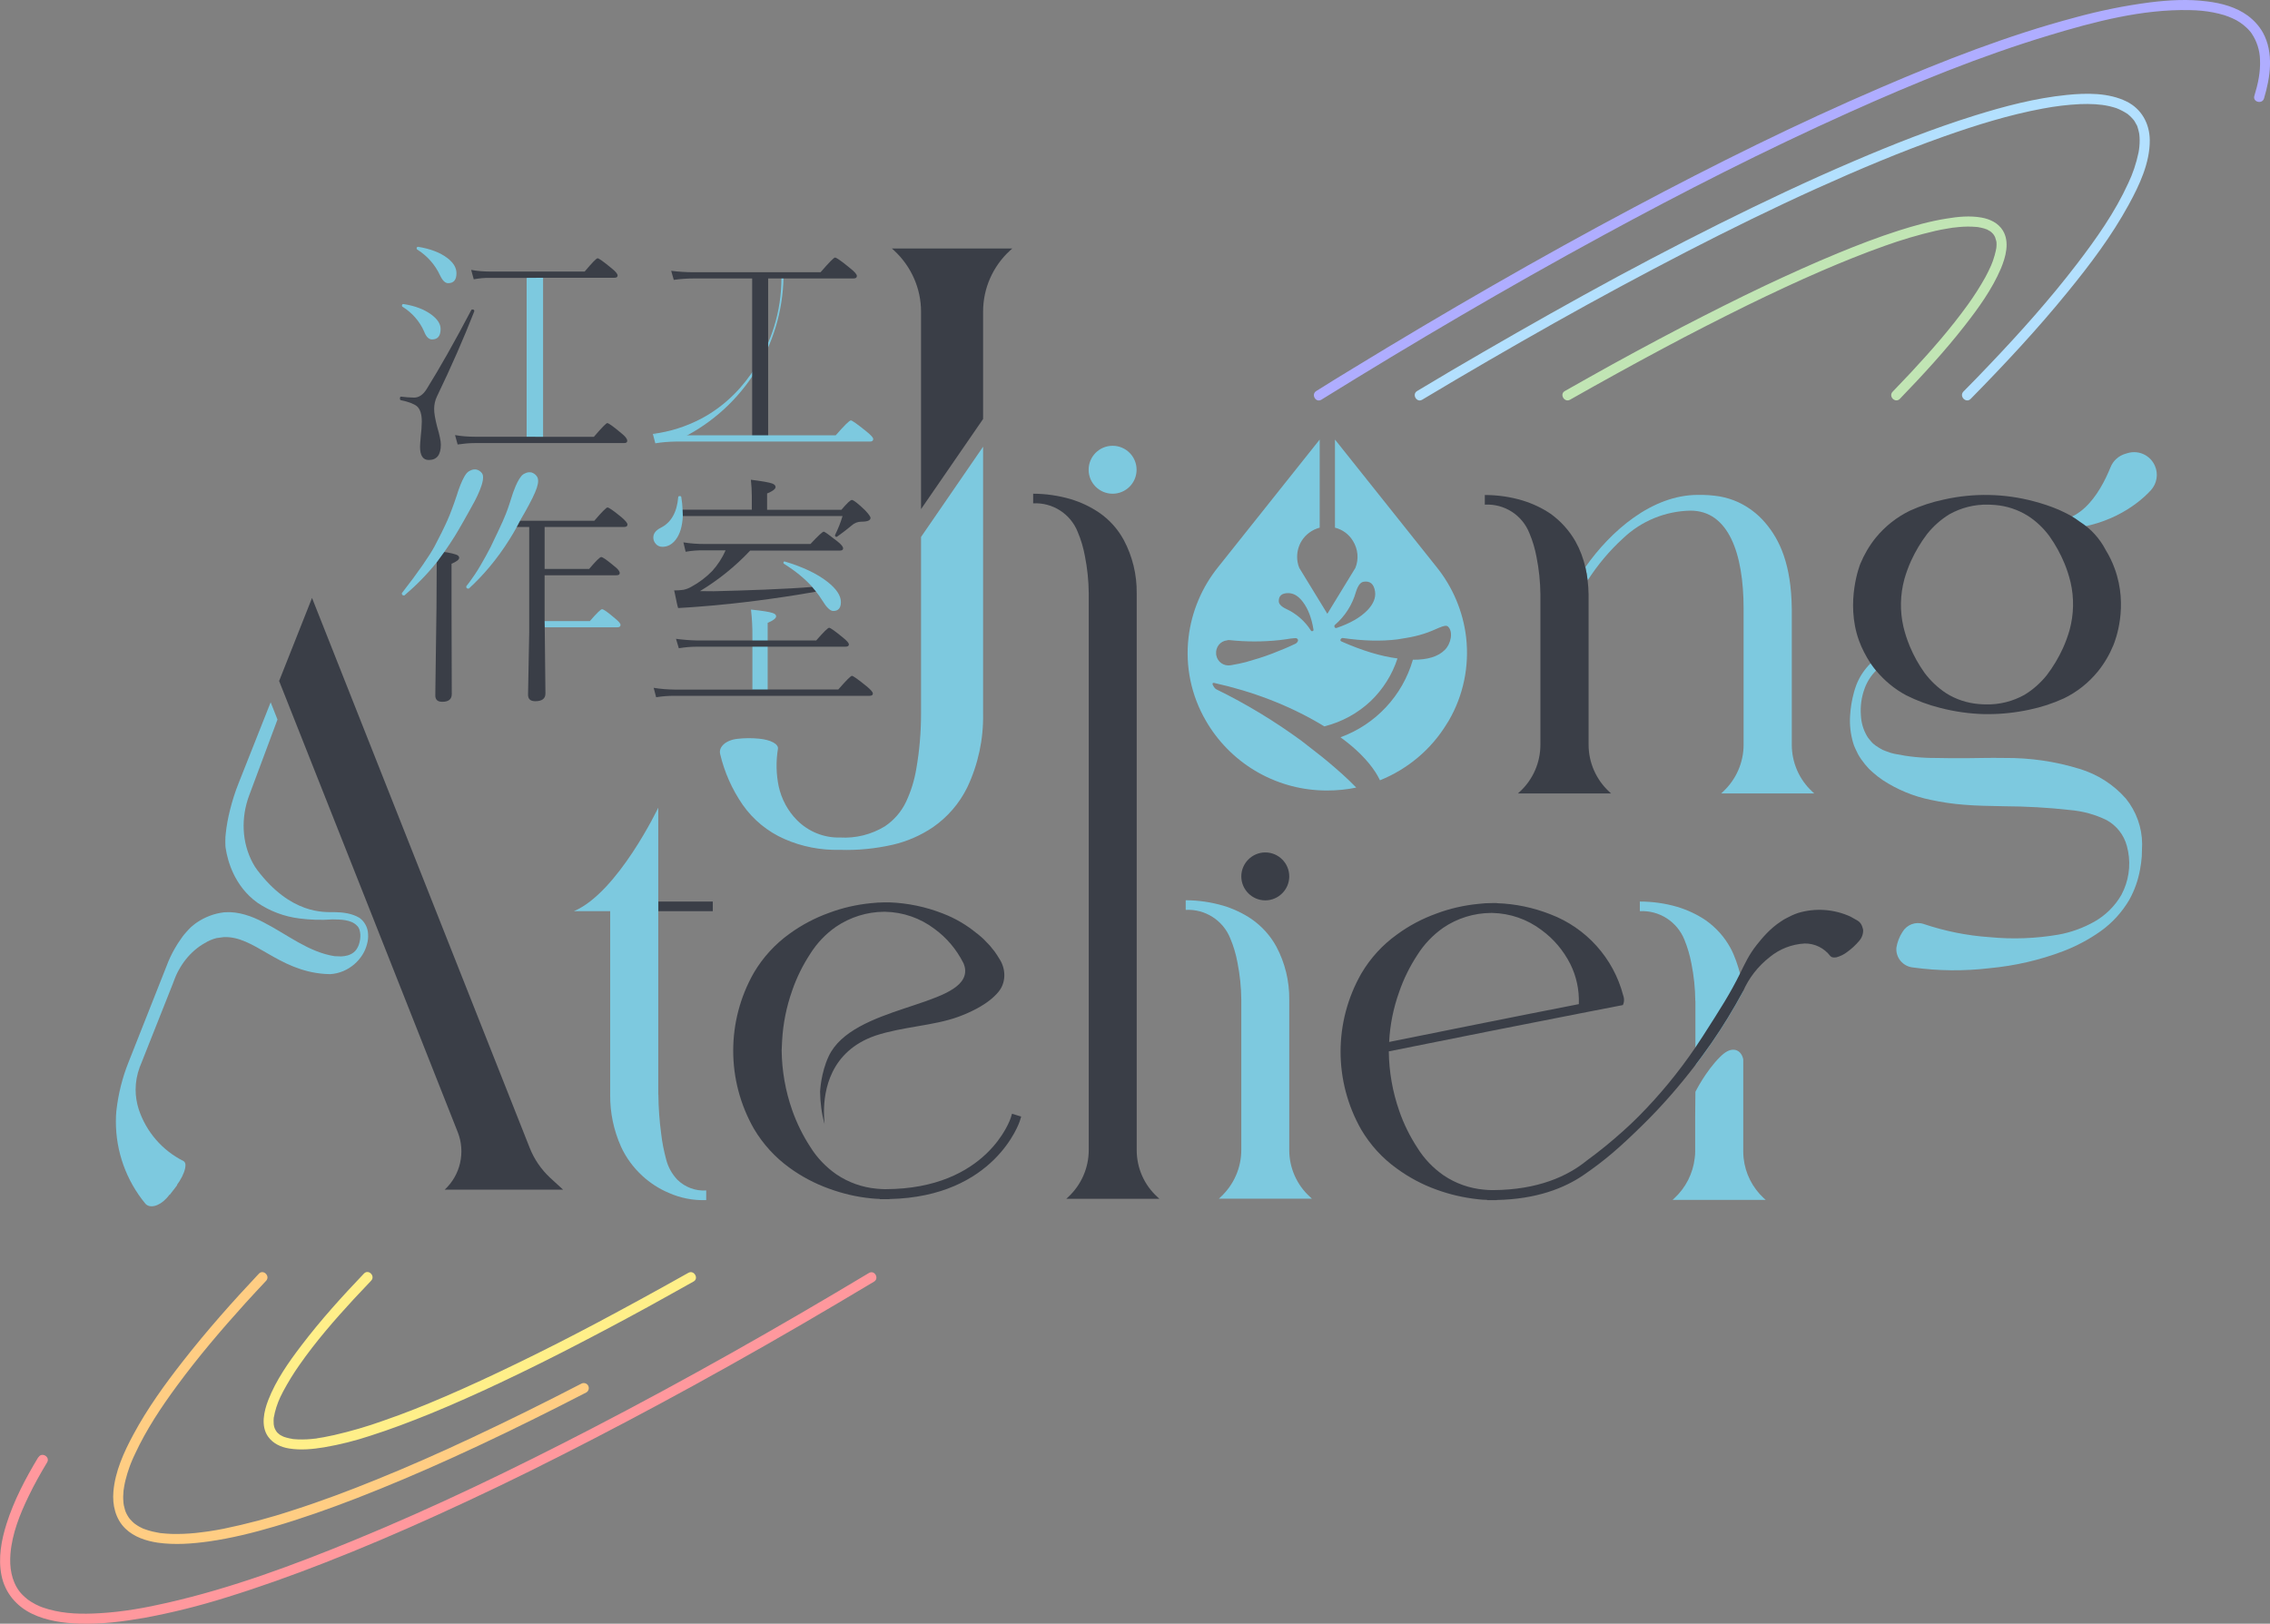 <?xml version="1.0" encoding="utf-8"?>
<!-- Generator: Adobe Illustrator 24.3.0, SVG Export Plug-In . SVG Version: 6.00 Build 0)  -->
<svg version="1.1" id="Calque_1" xmlns="http://www.w3.org/2000/svg" xmlns:xlink="http://www.w3.org/1999/xlink" x="0px" y="0px"
	 viewBox="0 0 1931.5 1381.9" style="enable-background:new 0 0 1931.5 1381.9;" xml:space="preserve">
<rect x="0" y="0" width="1931.5" height="1381.9" fill="#808080" stroke="none"/>
<style type="text/css">
	.st0{fill:#3A3E47;}
	.st1{fill:#7DC9DF;}
	.st2{fill:#FFEF89;}
	.st3{fill:#FFCD83;}
	.st4{fill:#FF989D;}
	.st5{fill:#C1E5B4;}
	.st6{fill:#B3E0FE;}
	.st7{fill:#AFADFF;}
</style>
<g id="J-1">
	<path class="st0" d="M783.7,265.2v168.1l52.8-76.7v-91.4c0-19.7,8.2-38.4,22.7-51.8l2.1-1.9H758.9l2.1,1.9
		C775.4,226.8,783.7,245.6,783.7,265.2z"/>
</g>
<g id="J-2">
	<path class="st1" d="M667.5,714.1c14.8,6.5,30.8,9.6,47,9.2h0.3c15,0.5,30-1,44.6-4.3c12.3-2.8,24-7.9,34.5-15
		c12.4-8.6,22.4-20.2,29.1-33.8c9.3-19.6,13.9-41.1,13.5-62.8V380.2L783.7,457v150.4c0,15.6-1.3,31.3-4,46.7
		c-1.6,9.8-4.5,19.2-8.7,28.2c-4,8.5-10.3,15.8-18.1,21c-11.5,7-24.8,10.3-38.1,9.5c-13.7,0.4-27-5-36.7-14.8
		c-7.8-7.9-13.1-17.8-15.5-28.6c-2.2-10.5-2.4-21.3-0.7-31.9c0.8-4.2-6-7.8-15.8-8.8c-6.2-0.6-12.4-0.6-18.5,0.1
		c-9.7,1-16.2,6.7-14.9,12.7c3.6,15.5,10.1,30.2,19.2,43.4C640.8,697.6,653.1,707.8,667.5,714.1z"/>
</g>
<g id="i">
	<circle class="st1" cx="946.7" cy="399.8" r="20.4"/>
</g>
<g id="L">
	<path class="st0" d="M967.2,978.8V504.9c0.2-15.8-3.6-31.4-11-45.3c-5.1-9.4-12.3-17.4-21.1-23.4c-7.4-5-15.5-8.8-24.1-11.4
		c-10.4-3-21.1-4.6-31.9-4.6v8.2c16.5-0.9,31.8,8.9,37.9,24.3c2.8,6.6,4.8,13.4,6.1,20.4c2.1,10.5,3.2,21.1,3.3,31.8v473.9
		c0,15.2-6.4,29.7-17.5,40l-1.6,1.5h79.2l-1.6-1.5C973.5,1008.5,967.2,994,967.2,978.8z"/>
</g>
<g id="icon">
	<path class="st1" d="M1142.4,659.1c-8.5-7.6-16-13.9-22.7-19l-12.3-9.6c-22.8-16.7-47-31.4-72.4-43.8c-0.9-0.5-1.6-1.2-2.1-2.1
		c-1.6-2.3-1.5-3.5,0-3.4c33,7.3,62.8,18.8,89.4,34.3c1.6,0.9,3.1,1.8,4.5,2.7h0.1c14.8-3.7,28.4-11.1,39.5-21.6
		c10.4-10,18.2-22.4,22.7-36.2c-14.6-1.9-30.4-6.8-47.8-14.5c-1-0.6-1.1-1.4-0.1-2.4c0.4-0.3,0.8-0.5,1.3-0.5
		c17.2,2.5,32.7,2.9,46.4,1.2l7.9-1.3c4.9-0.8,9.7-1.9,14.4-3.4c10.3-3.1,18.1-8.7,20.8-6.3c4.6,4.2,2.9,14.4-2.7,20
		s-14.5,8.4-27.1,8.3c-8.8,30.6-31.7,55.1-61.6,66c13.2,9.6,23.1,19.5,29.8,29.8c1.4,2.2,2.7,4.5,3.8,6.8
		c23.6-9.5,43.6-26.3,56.8-48c0.6-0.9,1.2-1.8,1.7-2.7c12.5-21.5,17.6-46.4,14.8-71c-2.6-22-11.4-42.8-25.3-60l-86.3-108.3v75
		c6.4,1.6,11.9,5.6,15.3,11.3c4.3,6.9,5.1,15.4,2.1,22.9l-23.9,39.1l-23.9-39.1c-1.2-3-1.8-6.2-1.8-9.3c0-4.8,1.3-9.5,3.8-13.6
		c3.5-5.6,9-9.6,15.4-11.3v-75l-86.3,108.4c-13.9,17.2-22.7,38-25.3,60c-2.9,24.6,2.3,49.6,14.8,71c0.5,0.9,1.1,1.8,1.6,2.7
		c21.7,35.3,60.2,56.8,101.7,56.6c8.3,0,16.5-0.8,24.6-2.5C1150.4,666.6,1146.5,662.8,1142.4,659.1z M1135.8,531.9
		c8.6-7.4,14.8-17.1,17.9-28c1.7-5.4,3.8-8.4,6.7-8.8c5.4-0.8,8.6,1.9,9.6,8.3c0.8,5.3-1.4,10.7-6.6,16.1
		c-6.1,6.2-14.8,11.1-26,14.9c-1.1,0.4-1.8-0.1-2-1.3C1135.3,532.6,1135.5,532.1,1135.8,531.9z M1096.1,504.8
		c4.5,0,8.7,2.4,12.5,7.5c4.4,5.8,7.4,13.6,9,23.4c0.2,1-0.3,1.5-1.3,1.5c-0.4,0-0.8-0.3-0.9-0.6c-5.1-8-12.3-14.3-20.9-18.3
		c-4.3-2-6.4-4.3-6.4-6.6C1088,507.1,1090.7,504.8,1096.1,504.8z M1046.3,544.8c14.1,1.5,28.3,1.5,42.4,0c2.1-0.2,4.1-0.5,6.1-0.8
		c2-0.4,4-0.6,6-0.8c0.6-0.1,1.2-0.1,1.8-0.1c0.5,0,1,0.3,1.4,0.7c0.5,0.5,0.6,1.3,0.3,1.9c-0.2,0.6-0.7,1.2-1.2,1.6
		c-0.3,0.3-0.7,0.6-1.1,0.7c-5.8,2.8-12.3,5.5-19.6,8.3s-14.8,5.1-22.3,7.2c-3.3,0.9-8.3,1.9-12.9,2.7c-5.8,1-11.3-2.8-12.3-8.6
		c0-0.2-0.1-0.4-0.1-0.6v-0.4c-0.6-5.8,3.5-11,9.3-11.6C1044.8,544.7,1045.6,544.7,1046.3,544.8L1046.3,544.8z"/>
</g>
<g id="n-1">
	<path class="st1" d="M1350.9,494c8.4-13.1,18.4-25.1,29.9-35.6c15.5-14.9,36.1-23.4,57.6-23.8c32.2,0,45.2,36.1,45.2,83.5v0.3l0,0
		v115.4c0,15.2-6.4,29.7-17.5,40l-1.6,1.5h79.2l-1.6-1.5c-11.2-10.3-17.5-24.8-17.5-40V518.4c-0.4-37.8-10.1-59-22.8-73.7
		c-6.3-7.4-14.2-13.3-23-17.4c-4.9-2.2-10.1-3.8-15.5-4.8c-6.2-1-12.4-1.4-18.6-1.3c-39.3,0-74.3,31-95.6,61.3L1350.9,494z"/>
</g>
<g id="n-2">
	<path class="st0" d="M1350.9,494c0.5,4,0.7,7.9,0.8,11.9v127.9c0,15.2,6.4,29.7,17.5,40l1.6,1.5h-79.2l1.6-1.5
		c11.2-10.3,17.5-24.8,17.5-40V505.9c-0.1-10.7-1.2-21.3-3.3-31.8c-1.3-7-3.3-13.8-6.1-20.4c-6.1-15.4-21.3-25.1-37.9-24.2v-8.2
		c10.8,0,21.5,1.5,31.9,4.6c8.6,2.6,16.7,6.4,24.1,11.4c8.6,6.2,15.8,14.2,21.1,23.4c3.9,7,6.8,14.6,8.5,22.5
		C1349.9,486.7,1350.5,490.3,1350.9,494z"/>
</g>
<g id="g-1">
	<path class="st1" d="M1752.3,450.4c38.4-0.8,64.9-19.1,77.8-33.1c5.2-5.7,6.6-14,3.4-21l0,0c-3.9-8.8-13.7-13.4-23-10.7l-2,0.6
		c-5.8,1.7-10.5,5.9-12.7,11.5c-9.2,22.6-28.2,54.7-62,42.9"/>
</g>
<g id="g-2">
	<path class="st1" d="M1596.3,570.7c-4.2,4.2-7.5,9.3-9.6,14.9c-2.8,7.4-3.9,15.4-3.3,23.3c0.3,6.1,2,12.1,5.1,17.4
		c0.6,1.1,1.4,2.2,2.3,3.2c0.7,1,1.6,1.9,2.4,2.8c1.7,1.6,3.7,3,5.7,4.2l3,1.7l3.3,1.3c2.2,0.9,4.5,1.6,6.9,2.1
		c11.6,2.4,23.3,3.6,35.2,3.5c7.3,0.1,15.5,0.3,25,0.2l15.2-0.2c5.4,0,11.7-0.2,18.2,0c21.6-0.2,43.1,2.9,63.8,9.3
		c15.2,4.6,28.9,13.3,39.4,25.3c8.8,10.9,13.7,24.5,13.8,38.5c-0.1,3.4-0.2,7-0.3,10.7c-0.3,3.8-0.8,7.6-1.5,11.3
		c-1.6,8.8-4.6,17.4-8.9,25.2l-0.2,0.4c-6.2,10.5-14.5,19.7-24.5,26.8c-9.9,7-20.6,12.7-31.9,17c-20,7.6-41,12.4-62.3,14.4
		c-21.8,2.6-43.8,2.4-65.5-0.6c-8.5-0.9-14.7-8.4-14-16.8c0.8-4.8,2.5-9.3,5.1-13.3c3.7-6.3,11.2-9.2,18.1-6.9
		c18.1,6.1,36.9,9.9,56,11.2c19.5,1.9,39.2,1.2,58.5-2.1c10.8-1.9,21.2-5.7,30.8-11.1c9.5-5.4,17.4-13.2,22.9-22.7
		c0.8-1.5,1.5-3.1,2.2-4.6c5-11.7,5.9-24.8,2.5-37.1c-2.5-9.4-8.7-17.3-17.2-22c-9.8-4.8-20.4-7.7-31.3-8.6
		c-18.6-2.1-37.3-3.1-56-3.2l-17.6-0.4c-5.8-0.2-11.3-0.4-16.6-0.9c-9.4-0.7-18.8-2.1-28-4.1c-14.6-2.9-28.6-8.7-41.1-16.9
		c-2.8-1.9-5.5-4-8-6.2l-3.7-3.4l-3.4-3.9c-2.2-2.7-4.2-5.5-5.9-8.6c-0.8-1.6-1.6-3.2-2.3-4.8c-0.8-1.6-1.4-3.3-1.9-5.1
		c-2.1-7.3-3-15-2.5-22.7c0.4-6.8,1.5-13.5,3.3-20c0.5-2,1.2-3.9,1.9-5.9c0-0.1,0.1-0.2,0.1-0.3c2.7-7,6.9-13.3,12.3-18.6
		L1596.3,570.7z"/>
</g>
<g id="g-3">
	<path class="st0" d="M1596.3,570.7c7.1,8.6,15.8,15.8,25.7,21.1c9.2,4.6,18.9,8.2,28.9,10.7c12.4,3.2,25.1,5,37.8,5.3h2
		c0.3,0,0.6,0,0.8,0c11.9,0,23.7-1.3,35.3-3.8c10.1-2.1,19.9-5.3,29.3-9.6c11.2-5.4,21.1-13.3,29-23c5.4-6.7,9.8-14.2,13.1-22.2
		c1.8-4.4,12.9-33,1.2-65.1c-2-5.6-4.6-10.9-7.7-16c-5.1-9.8-12.6-18.1-21.9-24c-2.5-1.9-5.2-3.7-8-5.3c-2.5-1.4-5-2.6-6.5-3.3
		c-1-0.5-1.9-0.9-3.4-1.6c-7-3-14.3-5.4-21.6-7.3c-24.8-6.6-50.9-7.1-76-1.5c-10.1,2.1-19.9,5.3-29.3,9.6c-11.2,5.5-21.1,13.3-29,23
		c-5.4,6.7-9.8,14.2-13.1,22.2c0,0-13,32.1-1.2,65.1c2.5,6.9,5.9,13.4,9.9,19.5C1593,566.6,1594.6,568.7,1596.3,570.7z M1761,536.1
		L1761,536.1c-1.5,5.3-3.4,10.5-5.7,15.6c-3.7,8.1-8.3,15.8-13.7,22.9c-5.3,6.6-11.7,12.3-18.9,16.7c-10,5.6-21.4,8.5-32.9,8.2h-0.8
		c-1.8,0-3.5-0.2-5.3-0.3c-9.8-0.8-19.3-3.9-27.6-9.1c-7.2-4.7-13.4-10.6-18.5-17.4c-5-7-9.2-14.5-12.5-22.4l-0.4-1
		c-2.1-5.1-3.8-10.4-5.1-15.8c-3.1-13.4-2.8-27.4,0.8-40.6c1.5-5.3,3.4-10.5,5.7-15.6c3.7-8.1,8.3-15.8,13.7-22.9
		c5.3-6.6,11.7-12.3,18.9-16.7c10-5.6,21.4-8.5,32.9-8.2h0.7c1.8,0,3.6,0.2,5.4,0.3c9.8,0.8,19.2,3.9,27.6,9.1
		c7.2,4.6,13.4,10.5,18.5,17.4c5.2,7.3,9.5,15.2,12.9,23.4c2.1,5.1,3.8,10.4,5.1,15.8C1764.9,508.9,1764.6,522.8,1761,536.1
		L1761,536.1z"/>
</g>
<g id="A-1">
	<path class="st1" d="M305.9,781.2c-6.3-3.8-13.9-4.8-21.4-4.9c-8.9,0-36.9,2-65.6-35.8c-1.4-1.8-2.6-3.8-3.7-5.8
		c-9.6-17.7-10.2-38.9-3.2-57.7l24.1-64.6l-5.8-14.7l-27.1,68.4c-3.1,7.7-5.6,15.6-7.6,23.7c-0.8,3.2-1.5,6.4-2.1,9.7
		c-0.3,1.7-0.6,3.3-0.8,4.9c-0.2,1.4-0.4,2.8-0.5,4c-0.2,1.3-0.3,2.7-0.4,4c-0.1,2.6-0.1,5.1,0,7.6c0.1,0.7,0.1,1.4,0.3,2.3
		c1.6,10.4,7.3,31.8,26.8,45.9c10.7,7.3,23,11.9,35.8,13.5c9.3,1.2,18.8,1.5,28.2,0.8c6.5,0.1,15.9,0,20.9,5.4
		c2,1.8,2.6,4.6,2.8,7.4c0.3,5.6-1.7,12.3-5.7,15.3c-3.2,2.5-6.9,3.2-10.6,3.4l-5.6-0.2c-22.2-3.4-40.8-18.8-60.6-28.9
		c-9.7-5.1-21.1-9.2-32.3-8.5l-1.4,0.1c-8.2,1-16.1,4-23,8.7c-0.8,0.5-1.6,1.2-2.4,1.8c-1.7,1.3-3.3,2.7-4.7,4.3
		c-2.3,2.4-4.4,4.9-6.2,7.6c-2,2.7-3.7,5.5-5.4,8.4c-2.7,4.7-5,9.6-6.9,14.7l-32.3,81.7c-5.4,13.4-8.9,27.5-10.5,41.9
		c-0.3,3-0.4,6-0.4,9c0,25.4,8.8,50,24.9,69.6c3.6,4.6,11.9,2.6,18.3-4.5c0.9-0.9,1.7-2,2.5-3h0.1c0.1,0,0.1,0,0.1,0.1l2.7-3.5
		l0.8-1l2.8-3.7l-0.2-0.2l0,0c0.7-1,1.5-2.1,2.2-3.2c3.3-5.3,5-10.2,5-13.4c0.1-1.1-0.3-2.2-0.9-3c-0.2-0.2-0.5-0.4-0.7-0.6
		c-18.1-9-31.9-25-38.2-44.2c-1.7-5.4-2.6-11-2.6-16.6c0-6.5,1.2-12.9,3.4-18.9c0.1-0.3,0.1-0.5,0.3-0.8l0.1-0.2l27.6-69.6l1.9-5
		c1.3-3.4,2.9-6.6,4.8-9.7c3.7-6.2,8.5-11.7,14.2-16.2c2.8-2.2,5.9-4.1,9.1-5.8c0.6-0.3,1.2-0.6,1.9-0.9c1.8-0.8,3.6-1.4,5.5-1.9
		l6-0.8c26.1-1.4,46,28.4,86,31.3l4.7,0.2c15.8-0.9,28.3-12.8,31.4-25.6c0.8-2.8,1.1-5.6,0.9-8.5C313,789.5,310.3,784.4,305.9,781.2
		z"/>
</g>
<g id="A-2">
	<path class="st0" d="M450.7,976.9L265.5,508.9l-28,70.7l5.6,14.1l72.1,182l74.3,187.9c6.7,17,2.3,36.5-11.1,48.9h100.7l-11-10.1
		C460.5,995.3,454.5,986.6,450.7,976.9z"/>
</g>
<g id="t-1">
	<path class="st1" d="M576.3,1004c-4.6-4.9-7.9-10.8-9.5-17.3c-1.9-7.1-3.4-14.4-4.2-21.7c-1.5-11.1-2.3-22.2-2.4-33.4h-0.1V687.4
		c0,0-34.4,72.3-71.8,88.1h30.9v156.2l0,0c-0.2,15.2,3,30.3,9.2,44.2c4.3,9.4,10.5,17.8,18.1,24.8c6.6,6.1,14.2,11,22.4,14.5
		c10.1,4.5,21,6.6,32,6.2v-8.2C591.9,1013.8,582.9,1010.5,576.3,1004z"/>
</g>
<g id="t-2">
	<polyline class="st0" points="560.2,767.3 606.5,767.3 606.5,775.5 560.2,775.5 	"/>
</g>
<g id="e">
	<path class="st0" d="M860,951.5c-0.2,0.6-19.7,60.3-106.4,60.6h-0.7c-2.3,0-4.6-0.2-6.9-0.4c-12.3-1.1-24.1-5.3-34.3-12.2
		c-8.9-6.2-16.5-14.1-22.2-23.3c-6.4-9.8-11.6-20.4-15.5-31.5c-5.7-16.3-8.7-33.4-8.9-50.7l0.4-8.5c0.8-14.4,3.7-28.7,8.5-42.3
		c3.8-11.1,9-21.6,15.4-31.4c5.7-9.1,13.2-17,22-23.1c12-8.1,26.2-12.6,40.7-12.7h0.7h0.4c15.2,0.3,29.9,5.4,42,14.6
		c10.3,7.5,18.6,17.4,24.4,28.8c0.3,0.5,0.5,1.1,0.7,1.7c0.8,2.1,1.1,4.3,0.9,6.6c-2.9,29.5-95.9,28.1-116.1,71.3
		c-6.7,14.2-7.3,30.1-7.3,30.1c0.1,9.3,1.3,18.6,3.8,27.5c0-0.9-0.5-5-0.5-10.3c0-17.7,5-51.5,43.8-64.9c23.3-7.7,49.4-8.3,70.5-16
		c5.5-2,10.9-4.4,16.1-7.2c7.7-4.2,13.9-8.9,18.2-14.2c6.2-7.6,6.3-18.5,1.3-26.9c-1.7-2.8-3.5-5.7-4.8-7.4
		c-0.7-0.9-1.4-1.8-2.2-2.7c-0.9-1.2-1.8-2.3-2.8-3.3c0,0-0.2-0.2-0.2-0.2c-2.6-2.9-5.4-5.6-8.4-8c-0.5-0.5-1.1-0.9-1.7-1.3
		c-8.6-7.1-18.2-12.7-28.6-16.7c-14.5-5.7-29.8-8.9-45.4-9.5V768h-4.2c-3.9,0-7.8,0.3-11.7,0.7c-12.1,1.2-24.1,3.9-35.5,8.2
		c-12,4.3-23.4,10.3-33.7,17.8c-12.3,8.8-22.6,20.1-30.3,33.1c-23.5,41.2-23.5,91.7,0,132.9c7.7,13,18,24.3,30.3,33.2
		c10.3,7.5,21.7,13.5,33.7,17.8c11.5,4.2,23.4,7,35.5,8.2c2.5,0.3,5,0.4,7.6,0.5v0.2h8.2v-0.1c89.8-1.9,110.7-65.7,110.9-66.3
		l1.2-3.9l-7.8-2.4L860,951.5z"/>
</g>
<g id="i-1">
	<path class="st0" d="M1097,745.9c0-11.3-9.2-20.4-20.4-20.4s-20.4,9.2-20.4,20.4s9.2,20.4,20.4,20.4h0
		C1087.8,766.3,1097,757.1,1097,745.9z"/>
</g>
<g id="i-2">
	<path class="st1" d="M1097,978.8V850.9c0.2-15.8-3.6-31.4-11-45.3c-5.1-9.3-12.3-17.3-21.1-23.4c-7.4-5-15.5-8.8-24.1-11.4
		c-10.4-3-21.1-4.6-31.9-4.6v8.2c16.5-0.9,31.8,8.9,37.9,24.2c2.8,6.6,4.8,13.4,6.1,20.4c2.1,10.5,3.2,21.1,3.3,31.8l0,0v127.9
		c0,15.2-6.4,29.7-17.5,40l-1.6,1.5h79.2l-1.6-1.5C1103.4,1008.5,1097,994,1097,978.8z"/>
</g>
<g id="r">
	<path class="st1" d="M1480.6,828.7c-1.8-6.7-4.5-15.2-8.3-22.1c-5.1-9.3-12.3-17.3-21-23.4c-7.4-5-15.6-8.8-24.2-11.4
		c-10.3-3-21.1-4.5-31.8-4.5v8.2c16.5-0.9,31.7,8.9,37.9,24.2c2.7,6.6,4.7,13.4,6,20.4c2.1,10.4,3.2,21.1,3.3,31.7h0.1v54.8
		c4.6-6,9.1-12.2,13.6-18.7c9.8-14.1,18.7-28.8,26.9-43.9C1482.5,838.9,1481.7,833.8,1480.6,828.7z M1483.6,985.6
		c-0.2-1.9-0.3-3.9-0.3-5.8v-78.2c-0.9-4.6-4-8.2-8.4-8.2c-3.4,0-6.9,1.7-11.5,6.3c-12.2,12.2-20.8,29.5-20.8,29.5l-0.2,20.2v30.3
		c0,2-0.1,4-0.4,6c-1.5,13-7.6,25.1-17.2,34l-1.6,1.5h79.2l-1.7-1.5C1491.1,1010.8,1485,998.7,1483.6,985.6L1483.6,985.6z"/>
</g>
<g id="e_r">
	<path class="st0" d="M1584.6,788.8c-0.7-2.3-2.2-4.3-4.4-5.5l-5.7-3.2c-14-6.4-29.8-7.5-44.5-3.1c-3.6,1.2-7,2.8-10.3,4.6
		c-1.3,0.7-2.6,1.4-3.8,2.3c-0.2,0.1-0.3,0.2-0.5,0.3c-9.3,6.1-15.6,13.7-20.5,19.8c-7,8.9-10,15.8-14.3,24.5
		c-8.6,17.4-16.4,29.5-31.9,53.7c-2.1,3.2-4.2,6.4-6.2,9.4c-14.3,21-30.4,40.6-48.3,58.6c-4.5,4.5-8.9,8.7-13.2,12.5
		c-9.9,8.9-20.2,17.3-30.9,25.1c-16.2,13.2-41.4,24.9-79.9,25.1h-0.7c-2.3,0-4.6-0.2-6.9-0.4c-12.3-1.1-24.1-5.3-34.3-12.2
		c-8.9-6.2-16.5-14.1-22.2-23.3c-6.4-9.8-11.7-20.4-15.5-31.5c-5.7-16.3-8.7-33.4-8.9-50.7c55.2-11.1,121.4-24.3,168.8-33.5
		c11.3-2.2,21.6-4.2,30.4-5.9c1-2.1,1.2-4.5,0.7-6.7c-0.2-0.6-0.3-1.1-0.5-1.7c-8.3-31.6-31.4-57.3-62-68.9
		c-14.5-5.7-29.8-8.9-45.4-9.4v-0.1h-4.2c-3.9,0-7.8,0.2-11.7,0.7c-12.1,1.2-24.1,3.9-35.5,8.2c-12,4.3-23.4,10.3-33.7,17.9
		c-12.3,8.8-22.6,20.1-30.3,33.2c-23.5,41.2-23.5,91.7,0,132.9c7.7,13,18,24.3,30.3,33.1c10.3,7.5,21.7,13.6,33.7,17.9
		c11.5,4.2,23.4,6.9,35.5,8.2c2.5,0.3,5.1,0.5,7.6,0.5v0.2h8.2v-0.1c33.5-0.7,57.4-9.9,74.2-21.5c17.8-12.3,29.9-22.6,51.1-43.5
		c15.7-15.5,30.2-32.2,43.6-49.7c3.6-4.7,7.9-10.6,13.6-18.7c9.8-14.1,18.7-28.8,26.9-43.9c5-11.6,12.9-21.7,22.9-29.5
		c8.4-6.9,18.8-10.9,29.7-11.5c8.6-0.1,16.6,3.9,21.8,10.7c0.4,0.4,0.9,0.6,1.3,0.9h0.1c1.1,0.4,2.3,0.4,3.5,0.2
		c0.2,0,0.3-0.1,0.5-0.1c3.1-0.9,6.1-2.3,8.7-4.3c3.9-2.8,7.4-6,10.5-9.7c2.3-2.6,3.5-6,3.3-9.5
		C1585.1,790.5,1584.9,789.6,1584.6,788.8z M1190.5,844.3c3.8-11.1,9-21.6,15.4-31.4c5.7-9.1,13.2-17,22-23.2
		c12-8.2,26.2-12.6,40.7-12.7h0.7h0.4c15.2,0.3,29.9,5.4,42,14.6c10.3,7.5,18.6,17.4,24.4,28.8c5.2,10.4,7.7,22,7.3,33.7v0.5
		c-52.8,10.3-122.7,24.4-161.4,32.2C1182.7,872.3,1185.6,858,1190.5,844.3z"/>
</g>
<g id="江-1">
	<path class="st1" d="M355.2,212.5c8.4,5.3,15,12.8,19.2,21.8c2.1,4.5,4.4,6.7,6.9,6.7c4.8,0,7.1-2.8,7.1-8.5c0-4.7-2.6-9-7.9-13
		c-6.1-4.6-14.2-7.7-24.5-9.4c-1-0.1-1.5,0.3-1.5,1.4C354.5,212,354.8,212.4,355.2,212.5z"/>
</g>
<g id="江-2">
	<path class="st1" d="M342.7,261.2c8,5,14.4,12.3,18.2,21c1.7,4.5,4,6.7,6.7,6.7c4.9,0,7.3-3,7.3-8.9c0-4.3-2.6-8.3-7.8-12.2
		c-6.1-4.5-14-7.5-23.6-9c-1-0.1-1.5,0.3-1.5,1.5C342,260.7,342.3,261.1,342.7,261.2z"/>
</g>
<g id="江-3">
	<path class="st0" d="M354.8,345.8c2.8,2.5,4.1,6.9,4.1,13.1c-0.1,4.3-0.4,8.5-0.9,12.7c-0.4,4.3-0.6,7.2-0.6,8.7
		c0,7.4,2.5,11.2,7.4,11.2c6.9,0,10.3-4.4,10.3-13.1c0-3.1-1.1-8.2-3.2-15.4c-1.6-6.3-2.5-11.2-2.5-14.9c0-3.7,0.8-7.4,2.4-10.7
		c12-24.9,22.6-49,31.7-72.3c0.1-0.1,0.1-0.2,0.1-0.3c0-1-0.6-1.4-1.8-1.4c-0.3,0-0.7,0.2-0.8,0.5c-14.3,27.2-27,49.6-37.9,67.1
		c-3,4.9-6.6,7.4-10.8,7.4c-3.6-0.1-7.3-0.3-10.9-0.8c-0.8-0.1-1.1,0.4-1.1,1.7c0,0.8,0.3,1.2,0.8,1.3
		C347.9,342,352.4,343.8,354.8,345.8z"/>
</g>
<g id="江-4">
	<polyline class="st1" points="448.1,373.1 448.1,234.9 462.1,234.9 462.1,373.1 	"/>
</g>
<g id="江-5">
	<path class="st0" d="M462.1,236.4h60.7c1.8,0,2.7-0.6,2.7-1.9s-1.6-3.4-4.9-6c-7-5.8-11.1-8.7-12.1-8.7s-4.7,3.8-11,11.3h-80.7
		c-5.3,0-10.7-0.4-15.9-1.4l2.2,8c4.5-0.8,9.1-1.3,13.8-1.2h31.3"/>
</g>
<g id="江-6">
	<path class="st0" d="M448.1,371.7h-44.2c-5.6,0-11.2-0.4-16.7-1.4l2.2,8c4.8-0.7,9.7-1.2,14.6-1.2h127c1.8,0,2.7-0.6,2.7-1.9
		c0-1.7-1.6-3.8-4.9-6.4c-6.9-5.8-10.9-8.7-12.1-8.7c-0.9,0-4.7,3.9-11.4,11.7h-43.2"/>
</g>
<g id="工-1">
	<path class="st1" d="M555.5,369.3c14.3-1.8,28.2-6.2,41-12.9c44-23.3,58.6-67.2,62-77.8c4.3-13.8,6.5-28.1,6.4-42.5l1.8-0.2
		c-1.1,58-34.1,110.6-85.9,136.7c-4.4,0-8.9-0.3-13.3-0.9C563.4,371.1,559.4,370.3,555.5,369.3z"/>
</g>
<g id="工-2">
	<path class="st0" d="M653.6,372.5V237h72.5c2,0,3-0.7,3-2.1c0-1.4-1.9-3.6-5.7-6.6c-7.4-6.1-11.7-9.1-12.9-9.1
		c-1,0-5.1,4.2-12.3,12.5H590.4c-6.5,0-12.9-0.4-19.3-1.2l2.2,7.7c5.7-0.8,11.4-1.2,17.2-1.2h49.5v135.6"/>
</g>
<g id="工-3">
	<path class="st1" d="M639.9,370.5h-64.8c-6.6,0-13.1-0.4-19.6-1.2l2.1,8c5.9-1,11.8-1.4,17.8-1.5h164.9c1.8,0,2.7-0.7,2.7-2.1
		s-2-3.4-5.9-6.6c-7.7-6.2-12.1-9.3-13.1-9.3c-1.2,0-5.5,4.2-12.9,12.7h-57.3"/>
</g>
<g id="作-1">
	<path class="st0" d="M371.6,477.9l-0.2,39c-0.3,26.4-0.6,48.6-0.9,66.4c-0.1,5-0.1,7.8-0.1,8.7c0,3.5,2,5.3,5.9,5.3
		c5.4,0,8.1-2.2,8.1-6.6l-0.2-74.3v-36.6c4.3-1.8,6.5-3.5,6.5-5.1c0-1-0.7-1.9-2.1-2.5c-2.6-0.9-5.2-1.6-7.9-2
		c-2-0.4-4.1-0.6-6.1-0.6h-2.8L371.6,477.9z"/>
</g>
<g id="作-2">
	<path class="st1" d="M458.2,533.9h67c1.9,0,2.8-0.7,2.8-2.1c0-1.1-1.5-2.9-4.7-5.5c-6.1-5.2-9.8-7.9-11.1-7.8
		c-1,0-4.5,3.4-10.3,10.1h-43.7"/>
</g>
<g id="作-3">
	<path class="st0" d="M463.4,528.6v-39h61.2c1.8,0,2.7-0.6,2.7-1.9c0-1.5-1.5-3.5-4.7-5.9c-6.1-5.1-9.8-7.7-11-7.7
		c-1.2,0-4.6,3.4-10.3,10.1h-37.9v-35.7h67.7c1.9,0,2.8-0.7,2.8-2.1c0-1.2-1.7-3.3-5.1-6.2c-6.7-5.5-10.7-8.3-11.9-8.3
		c-1,0-4.8,3.8-11.2,11.3h-68.7l2,5.3h11.3v89.5l-1,53.3c0,3.6,2,5.5,6.1,5.5c5.8,0,8.7-2.2,8.7-6.5l-0.6-56.5L463.4,528.6z"/>
</g>
<g id="作-4">
	<path class="st1" d="M410,402.6c-1.1-1.4-2.6-2.4-4.3-2.9c-3.2-0.8-6,1-7,1.6c-4.9,3-9.9,19.9-9.9,19.9c-1.7,5.1-3.2,9.4-4.5,12.7
		c-1.1,3-2.2,5.8-3.9,9.6c-0.6,1.3-1.7,3.8-4.7,9.9c-2.8,5.5-5.2,10.3-6,11.7c-4.1,7.6-13.9,22-27.6,39.5c-0.1,0.1-0.2,0.2-0.2,0.4
		c0,1.2,0.6,1.8,1.9,1.8c0.2,0,0.4,0,0.5-0.2c10.2-8.7,19.6-18.3,27.9-28.8l5.8-8c3-4.2,6-8.8,9.1-13.7c3.8-6.1,12-20.8,12.8-22.3
		C404.3,426.2,414.3,407.9,410,402.6z"/>
</g>
<g id="作-5">
	<path class="st1" d="M456.5,405c-1.1-1.4-2.6-2.4-4.3-2.9c-1.4-0.3-3-0.2-4.3,0.3c-0.9,0.3-1.8,0.8-2.7,1.3
		C440.4,407,436,421,436,421c-1.9,6-3.4,10.9-5.7,16.7c-1.5,3.9-3.2,7.5-6.6,14.8c-2.9,6.2-4.4,9.3-6.4,13.4c0,0-6.8,13.3-13.1,22.8
		c-0.3,0.4-0.5,0.7-0.7,1c-2.6,3.8-4.9,7-6.6,9.1c-0.1,0.1-0.2,0.2-0.2,0.4c0,1.2,0.6,1.8,1.9,1.8c0.2,0,0.4-0.1,0.5-0.2
		c6.1-5.6,11.8-11.6,17.2-18c6.3-7.5,12-15.4,17.2-23.7c4.3-6.8,7.6-13,10.1-17.9c1-1.7,1.9-3.2,2.9-5
		C457,417.5,460,409.4,456.5,405z"/>
</g>
<g id="室-1">
	<path class="st0" d="M578.9,439.2h138c-1.6,5.5-3.8,10.9-6.3,16c-0.1,0.2-0.1,0.3-0.1,0.5c0,0.8,0.5,1.2,1.3,1.2
		c0.3,0,0.5-0.1,0.7-0.3c4.1-2.9,8.2-6.1,12.3-9.5c2.2-2,5.1-3.1,8.1-3.1c5.2,0,7.8-1.1,7.8-3.2c0-1.1-1.6-3.3-4.8-6.7
		c-6-5.7-9.7-8.6-11.1-8.6c-1.2,0-4.1,2.8-8.9,8.4h-63.2v-13.9c4.8-2,7.2-3.8,7.2-5.5c0-1.3-1-2.3-2.9-3c-2.7-1-8.7-2-18.1-3.2
		c0.5,4.7,0.8,9.5,0.8,14.2v11.3h-60.9"/>
</g>
<g id="室-2">
	<path class="st0" d="M712.6,460.8c-7-5.5-10.9-8.3-11.7-8.3c-1,0-4.8,3.5-11.3,10.5h-90.1c-6,0-12.1-0.4-18-1.4l1.9,8
		c5.1-0.9,10.3-1.3,15.5-1.2h18.5c-2.8,6.4-6.7,12.4-11.4,17.6c-5.2,5.3-11.1,9.8-17.6,13.3c-2.1,1.3-4.5,2.2-7,2.7
		c-2.6,0.4-5.2,0.5-7.8,0.5l0.6,2.5c1.5,7.2,2,10,2.8,12.5c1.9-0.1,4.8-0.3,8.2-0.5c7.5-0.5,29.7-2,59-5.8
		c13.9-1.8,31.5-4.3,50.5-7.7l-3.3-4c-22,1.9-59.1,3.1-84.1,3.7c-3.9-0.1-7.8-0.1-11.7-0.1c15.7-9.5,30.1-21.1,42.7-34.5h76.3
		c1.8,0,2.8-0.6,2.8-1.9S715.9,463.4,712.6,460.8z"/>
</g>
<g id="室-3">
	<path class="st1" d="M694.1,503.2c2,2.5,3.9,5.1,5.6,7.9c3.6,5.9,6.7,8.9,9.3,8.9c4.3,0,6.5-2.5,6.5-7.6c0-5.5-3.8-11.2-11.4-17.2
		c-8.9-7-21-12.7-36.3-17.3c-0.8-0.1-1.2,0.2-1.2,1.1c0,0.3,0.1,0.6,0.4,0.8c9.9,6.2,17.8,12.7,23.8,19.4"/>
	<path class="st1" d="M580.8,433.9c-0.1-3.6-0.5-7.2-1.1-10.8c-0.1-0.6-0.5-0.9-1.3-0.9s-1.3,0.3-1.3,0.9
		c-1.1,13-6.1,21.7-14.9,26.1c-4.2,2.1-6.3,4.9-6.3,8.3c0,1.9,0.7,3.8,2,5.3c1.4,1.7,3.5,2.6,5.7,2.6c4.4,0,8.2-2,11.3-6
		c3.7-4.8,5.7-11.5,6.1-20.2"/>
</g>
<g id="室-4">
	<path class="st1" d="M640.2,588.3V542c0.1-7.8-0.3-15.5-1.2-23.2c9.4,1,15.5,1.9,18.4,2.9c2,0.7,3,1.6,3,2.8c0,1.7-2.4,3.6-7.2,5.6
		v58.4"/>
</g>
<g id="室-5">
	<path class="st0" d="M653.1,550.4h66.2c2,0,3-0.6,3-1.9c0-1.2-1.7-3.2-5.1-5.9c-6.7-5.5-10.6-8.3-11.7-8.3s-4.7,3.6-11,10.8H593.4
		c-6.1-0.1-12.2-0.6-18.2-1.4l2.4,8c5-0.8,10.1-1.3,15.2-1.3H653.1L653.1,550.4z"/>
</g>
<g id="室-6">
	<path class="st0" d="M640.2,586.9H574c-6-0.1-11.9-0.5-17.8-1.5l2.1,8c5.1-0.8,10.2-1.2,15.3-1.2h166.2c1.9,0,2.9-0.6,2.9-1.9
		s-1.8-3.3-5.3-6.2c-7.3-5.9-11.5-8.9-12.5-8.9c-1,0-4.9,3.9-11.6,11.6H640.2L640.2,586.9z"/>
</g>
<g id="ring-1">
	<path class="st2" d="M585.7,1083.3c-25.4,14.3-51,28.3-76.7,42c-23,12.2-46.1,24-69.5,35.3c-20.2,9.8-40.6,19.3-61.3,28.2
		c-16.5,7.1-34.1,14.2-51.6,20.2c-13.8,5-28,9.1-42.3,12.4c-2.9,0.6-5.9,1.2-8.8,1.8c-1.4,0.3-2.8,0.5-4.3,0.7l-1.9,0.3
		c-0.6,0.1,1-0.1,0.4,0l-0.5,0.1l-1.1,0.1c-4.7,0.6-9.4,0.8-14.1,0.7c-1,0-2-0.1-3-0.2l-1.4-0.1l-0.7-0.1c-0.9-0.1,0,0,0.2,0
		c-1.8-0.3-3.5-0.6-5.2-1.1c-0.8-0.2-1.5-0.5-2.3-0.7l-0.5-0.2c-0.8-0.3,0-0.3,0.4,0.2c-0.1-0.2-0.8-0.4-1-0.5
		c-0.6-0.3-1.3-0.6-1.9-1l-0.9-0.6c-0.1-0.1-0.3-0.2-0.4-0.3c-0.5-0.3,1,0.8,0.3,0.2c-0.5-0.4-1-0.9-1.5-1.3
		c-0.2-0.2-0.4-0.4-0.6-0.7s-0.2-0.3-0.3-0.4c-0.5-0.6,0.6,0.9,0.2,0.3c-0.5-0.8-1-1.5-1.4-2.4c-0.1-0.2-0.2-0.4-0.3-0.6
		c0,0,0.4,1.1,0.1,0.2c-0.2-0.5-0.4-1-0.5-1.5s-0.2-0.9-0.3-1.4c0-0.3-0.1-0.5-0.1-0.8c-0.2-0.8,0.1,1.1,0,0.1
		c-0.1-1.1-0.1-2.2-0.1-3.3c0-0.6,0-1.2,0.1-1.8l0.1-0.9l0.1-0.5c0.1-0.8-0.1,0.8,0,0.3c0.3-1.3,0.5-2.6,0.8-3.9
		c0.7-3,1.7-5.9,2.8-8.8l0.4-1c0.4-1-0.2,0.6,0.2-0.4s0.8-1.7,1.1-2.6c0.8-1.7,1.6-3.3,2.5-5c4.2-7.8,8.8-15.4,13.9-22.6
		c13.8-19.8,29.7-38.1,46.1-55.9c4.9-5.3,9.9-10.6,14.9-15.8c3.8-4-2.2-10.1-6.1-6.1c-18.7,19.6-36.9,39.7-53.3,61.3
		c-10.9,14.3-21.5,29.4-28.1,46.3c-3.7,9.5-6.6,22.1-0.2,31.2c4.2,5.9,10.9,9,17.9,10.1c9.9,1.6,20,0.6,29.8-1
		c13.4-2.3,26.6-5.6,39.5-9.9c17-5.4,33.7-11.8,50.3-18.5c20.3-8.3,40.4-17.3,60.3-26.7c23.1-10.9,46-22.3,68.6-34.1
		c25.6-13.3,51-26.9,76.1-41c6.6-3.6,13.1-7.3,19.7-11C594.8,1088,590.5,1080.6,585.7,1083.3L585.7,1083.3z"/>
</g>
<g id="ring-2">
	<path class="st3" d="M220.3,1084c-22.6,24-44.5,48.7-64.8,74.7c-15.4,19.7-30.2,40.2-42,62.2c-8.1,15-15.5,31.3-17,48.5
		c-1,11.4,1.7,23.4,10.2,31.6c7.4,7.2,17.7,10.5,27.7,12c14.4,2,29.1,0.9,43.4-1.1c18.9-2.7,37.5-7.3,55.8-12.7
		c23.5-6.9,46.6-15.1,69.4-23.9c27.3-10.6,54.3-22.1,81-34.2c30.7-13.9,61.1-28.7,91.2-43.9c7.9-4,15.8-8,23.7-12.1
		c2-1.2,2.7-3.8,1.5-5.9c-1.2-2-3.8-2.7-5.9-1.5l0,0c-30.5,15.8-61.2,31-92.3,45.6c-27,12.7-54.3,24.8-82,36
		c-23.4,9.5-47,18.4-71.1,26.1c-19.3,6.4-38.9,11.6-58.8,15.7c-4.2,0.8-8.5,1.6-12.7,2.2l-3,0.4l-0.7,0.1c-0.7,0.1,1.1-0.1-0.1,0
		l-1.5,0.2c-1.9,0.2-3.9,0.5-5.8,0.7c-6.9,0.7-13.8,1-20.8,0.8c-3-0.1-6.1-0.4-9.1-0.7c-1.1-0.1,1,0.2-0.1,0l-1.1-0.2
		c-0.7-0.1-1.4-0.2-2.1-0.4c-1.3-0.2-2.6-0.5-3.8-0.8c-2.4-0.6-4.8-1.3-7.1-2.2l-0.8-0.3c1.4,0.6,0.3,0.1,0,0
		c-0.5-0.2-1.1-0.5-1.6-0.8c-1-0.5-2-1-2.9-1.6c-0.9-0.5-1.7-1.2-2.6-1.8s0.7,0.6,0.1,0.1l-0.6-0.5c-0.4-0.3-0.8-0.7-1.2-1.1
		c-0.7-0.7-1.4-1.4-2.1-2.2l-0.4-0.5c-0.1-0.1-0.8-1-0.2-0.2s-0.1-0.1-0.2-0.3l-0.5-0.7c-0.7-1.1-1.4-2.2-1.9-3.3
		c-0.2-0.5-0.9-2.1-0.4-0.8c-0.2-0.7-0.5-1.3-0.7-2c-0.4-1.3-0.7-2.6-1-3.9c-0.1-0.6-0.2-1.2-0.3-1.9s0.1,1,0-0.1l-0.1-1.2
		c-0.3-3-0.2-6.1,0.1-9.1l0.1-1.1c0-0.2,0.1-0.4,0.1-0.6c0.1-1-0.1,0.8,0,0.2c0.1-0.9,0.3-1.7,0.4-2.6c0.3-1.8,0.7-3.5,1.1-5.2
		c0.9-3.8,2.1-7.5,3.4-11.2c0.7-2,1.5-3.9,2.3-5.8c0.1-0.2,0.2-0.5,0.3-0.7c-0.3,0.7,0,0.1,0,0c0.2-0.5,0.4-1.1,0.7-1.6
		c0.5-1.1,1-2.2,1.5-3.2c9.5-20.5,22.2-39.6,35.6-57.8c18-24.5,37.8-47.7,58.2-70.3c5.8-6.4,11.7-12.7,17.6-19
		C230.2,1086.1,224.1,1080,220.3,1084L220.3,1084z"/>
</g>
<g id="ring-3">
	<path class="st4" d="M32.6,1240.2c-10.8,17.9-20.7,36.7-27,56.6c-4.5,14.1-7.3,29.5-4.3,44.2s12.7,26.1,26,32.5
		c12.5,6,26.5,7.9,40.2,8.4c18.6,0.6,37.3-1.8,55.6-5c23.6-4.4,46.8-10.2,69.7-17.4c28.1-8.7,55.7-18.6,83.1-29.3
		c32.1-12.5,63.8-26.1,95.1-40.3c35.5-16.1,70.7-33,105.5-50.7c38.3-19.4,76.3-39.5,114-60.2c41.1-22.6,81.8-45.8,122.1-69.7
		c10.4-6.1,20.7-12.3,31.1-18.5c4.7-2.8,0.4-10.2-4.3-7.4c-77.3,46.4-155.8,90.9-235.9,132.4c-66.2,34.3-133.5,66.9-202.5,95.2
		c-51.3,21.1-103.9,40.6-158.1,53c-19.1,4.4-38.6,7.9-58.2,9c-14.9,0.9-29.3,0.6-43.2-3.3c-1.4-0.4-2.8-0.8-4.2-1.3
		c-0.7-0.2-1.3-0.5-2-0.7c-0.4-0.1-2.4-1-1.5-0.6c-2.5-1.1-5-2.3-7.3-3.8c-1.9-1.1-3.7-2.5-5.3-4c-0.9-0.8-1.8-1.6-2.6-2.5
		c-0.4-0.4-0.8-0.9-1.2-1.3c-0.2-0.3-1.5-1.9-0.8-1c-7-9.3-8.6-20.8-7.7-32.1c1.4-17.2,8.1-33.9,15.6-49.3
		c4.7-9.8,10-19.2,15.6-28.5c2.8-4.7-4.6-9.1-7.4-4.3L32.6,1240.2z"/>
</g>
<g id="ring-4">
	<path class="st5" d="M1335.9,340.2c26.3-14.9,52.7-29.5,79.3-43.7c23.7-12.7,47.7-24.9,71.8-36.8c20.9-10.2,42-20.1,63.3-29.3
		c17.2-7.4,35.2-14.7,53.2-21.1c14.2-5.1,28.6-9.4,43.3-12.8c3.1-0.7,6.1-1.3,9.2-1.8c1.4-0.2,2.8-0.5,4.2-0.7
		c0.4-0.1,2.6-0.4,1.2-0.2c0.7-0.1,1.3-0.2,2-0.2c4.8-0.6,9.6-0.9,14.4-0.7c1.1,0,2.1,0.1,3.2,0.2l1.4,0.1c0.1,0,0.7,0,0.7,0.1
		s-1.2-0.2-0.6-0.1l0.5,0.1c1.7,0.3,3.5,0.6,5.1,1.1c0.8,0.2,1.6,0.5,2.3,0.8s-1.1-0.5,0.1,0c0.4,0.2,0.8,0.4,1.1,0.6
		c0.6,0.3,1.3,0.7,1.9,1.1c0.2,0.1,0.7,0.6,0.8,0.6c-0.2,0-1-0.8-0.4-0.3l0.4,0.3c0.5,0.5,1,1,1.5,1.5c0.2,0.2,0.4,0.6,0.6,0.7
		c-0.7-0.4-0.7-0.9-0.3-0.4c0.2,0.2,0.3,0.4,0.4,0.6c0.2,0.4,0.5,0.8,0.7,1.2c0.1,0.2,0.2,0.4,0.3,0.6c0.5,1-0.2-0.7,0-0.1
		c0.3,0.9,0.6,1.9,0.9,2.9c0.1,0.2,0.1,0.5,0.2,0.8c0.2,0.9,0.3,0.2,0-0.2c0.2,0.3,0.1,1.4,0.2,1.7c0.1,1.2,0,2.4-0.1,3.6
		c0,0.3,0,0.5-0.1,0.8s-0.2,1.3-0.1,0.5s0,0.3-0.1,0.5c-0.1,0.4-0.1,0.7-0.2,1.1c-0.3,1.4-0.6,2.7-1,4c-0.4,1.5-0.9,3-1.4,4.5
		c-0.3,0.7-0.5,1.4-0.8,2.1c-0.2,0.4-0.3,0.8-0.5,1.2l-0.2,0.6c-0.4,1,0.4-0.8-0.1,0.2c-1.5,3.4-3.1,6.7-4.9,10
		c-4.5,8.1-9.5,15.9-14.9,23.4c-14.6,20.3-31.3,39.3-48.4,57.7c-5.2,5.5-10.4,11-15.6,16.4c-3.8,4,2.2,10,6.1,6.1
		c19.3-20,38.2-40.5,55.3-62.4c11.7-15,23.2-30.9,30.7-48.5c4.1-9.8,7.7-22.6,1.7-32.4c-3.9-6.4-10.9-9.7-18-11
		c-10-1.8-20.3-0.8-30.3,0.9c-13.8,2.2-27.3,6-40.5,10.2c-17.5,5.6-34.6,12.2-51.6,19.2c-21.1,8.7-41.8,18.1-62.4,27.8
		c-23.8,11.3-47.3,23.2-70.7,35.3c-26.6,13.9-52.9,28.1-79,42.8c-6.7,3.8-13.5,7.6-20.2,11.4
		C1326.7,335.5,1331.1,342.9,1335.9,340.2L1335.9,340.2z"/>
</g>
<g id="ring-5">
	<path class="st6" d="M1676.8,339.5c28.8-29.3,56.9-59.4,82.8-91.3c19-23.3,37.3-47.6,51.7-74c9.1-16.6,18.1-35.7,17.9-55.1
		c-0.2-14-7-26.4-19.7-32.7c-15.4-7.6-34.1-7.3-50.9-5.6c-26.7,2.7-53,9.6-78.6,17.6c-35.1,11-69.4,24.5-103.2,39
		c-38.6,16.5-76.6,34.5-114.1,53.2c-38.8,19.4-77.2,39.6-115.2,60.6c-38,21-75.7,42.6-113.2,64.6c-9.5,5.6-19,11.3-28.5,17
		c-4.7,2.8-0.4,10.2,4.3,7.4c37.2-22.3,74.8-44.1,112.6-65.4c37.2-20.9,74.7-41.1,112.6-60.7c36.5-18.8,73.3-36.9,110.7-53.8
		c35.4-16,71.3-31.1,107.9-44.1c27.5-9.7,55.6-18.5,84.3-23.8c10.5-2,21.2-3.3,31.8-3.8c8.6-0.3,16.8,0,24.5,1.7
		c1.8,0.4,3.5,0.9,5.2,1.4c0.8,0.2,1.5,0.5,2.2,0.8l1.2,0.5c0.2,0.1,0.4,0.2,0.6,0.3c1.4,0.6,2.8,1.4,4.2,2.2
		c0.6,0.4,1.2,0.7,1.8,1.1l0.9,0.6c0.6,0.4-0.5-0.4,0.2,0.2c1.1,0.9,2.2,1.9,3.2,3c0.4,0.5,0.9,1,1.3,1.5c-0.7-0.9,0,0,0.2,0.2
		s0.5,0.7,0.7,1c0.8,1.3,1.5,2.6,2.2,3.9c0.4,0.9-0.1-0.4,0.1,0.3c0.1,0.3,0.2,0.6,0.3,0.9c0.3,0.8,0.5,1.6,0.7,2.4s0.4,1.4,0.5,2.1
		c0.1,0.5,0.2,1.1,0.3,1.6c0.2,1.7,0.3,3.4,0.3,5.1c0,3.6-0.3,7.1-1,10.6c-1.9,9-4.8,17.8-8.8,26.1c-11.2,24.5-27,46.9-43.3,68.2
		c-23,30.1-48.4,58.5-74.5,85.9c-7.4,7.8-14.8,15.5-22.4,23.1C1666.8,337.4,1672.9,343.5,1676.8,339.5L1676.8,339.5z"/>
</g>
<g id="ring-6">
	<path class="st7" d="M1926.4,83.8c5.4-17.9,8.5-38.8-0.9-56c-3.2-5.7-7.6-10.5-12.8-14.4c-10-7.4-22.5-10.7-34.6-12.2
		c-16.1-2.1-32.5-1.2-48.6,0.8c-21.7,2.8-43.2,7.2-64.3,13c-56.7,15.1-111.7,36.6-165.5,59.8c-71.2,30.6-140.6,65.1-209,101.5
		c-81.3,43.2-161,89.3-239.6,137.3c-10.4,6.3-20.8,12.7-31.1,19.2c-4.7,2.9-0.4,10.3,4.3,7.4c78.4-48.6,158-95.4,239.1-139.5
		c68.7-37.4,138.5-72.9,209.9-105c55.4-24.9,112-48,170.2-65.6c38.4-11.6,79.2-22.4,119.6-21.5c6.8,0.1,13.6,0.7,20.2,2
		c3,0.6,6,1.3,9,2.2c2.5,0.8,4.9,1.7,7.3,2.8c4.4,1.9,8.5,4.7,12,8c0.8,0.8,1.7,1.6,2.4,2.5c0.7,0.7,1.3,1.5,1.9,2.4
		c4.4,6.6,6.9,14.3,7.1,22.2c0.5,10.5-1.7,20.8-4.8,30.8C1916.5,86.8,1924.8,89,1926.4,83.8L1926.4,83.8z"/>
</g>
</svg>

